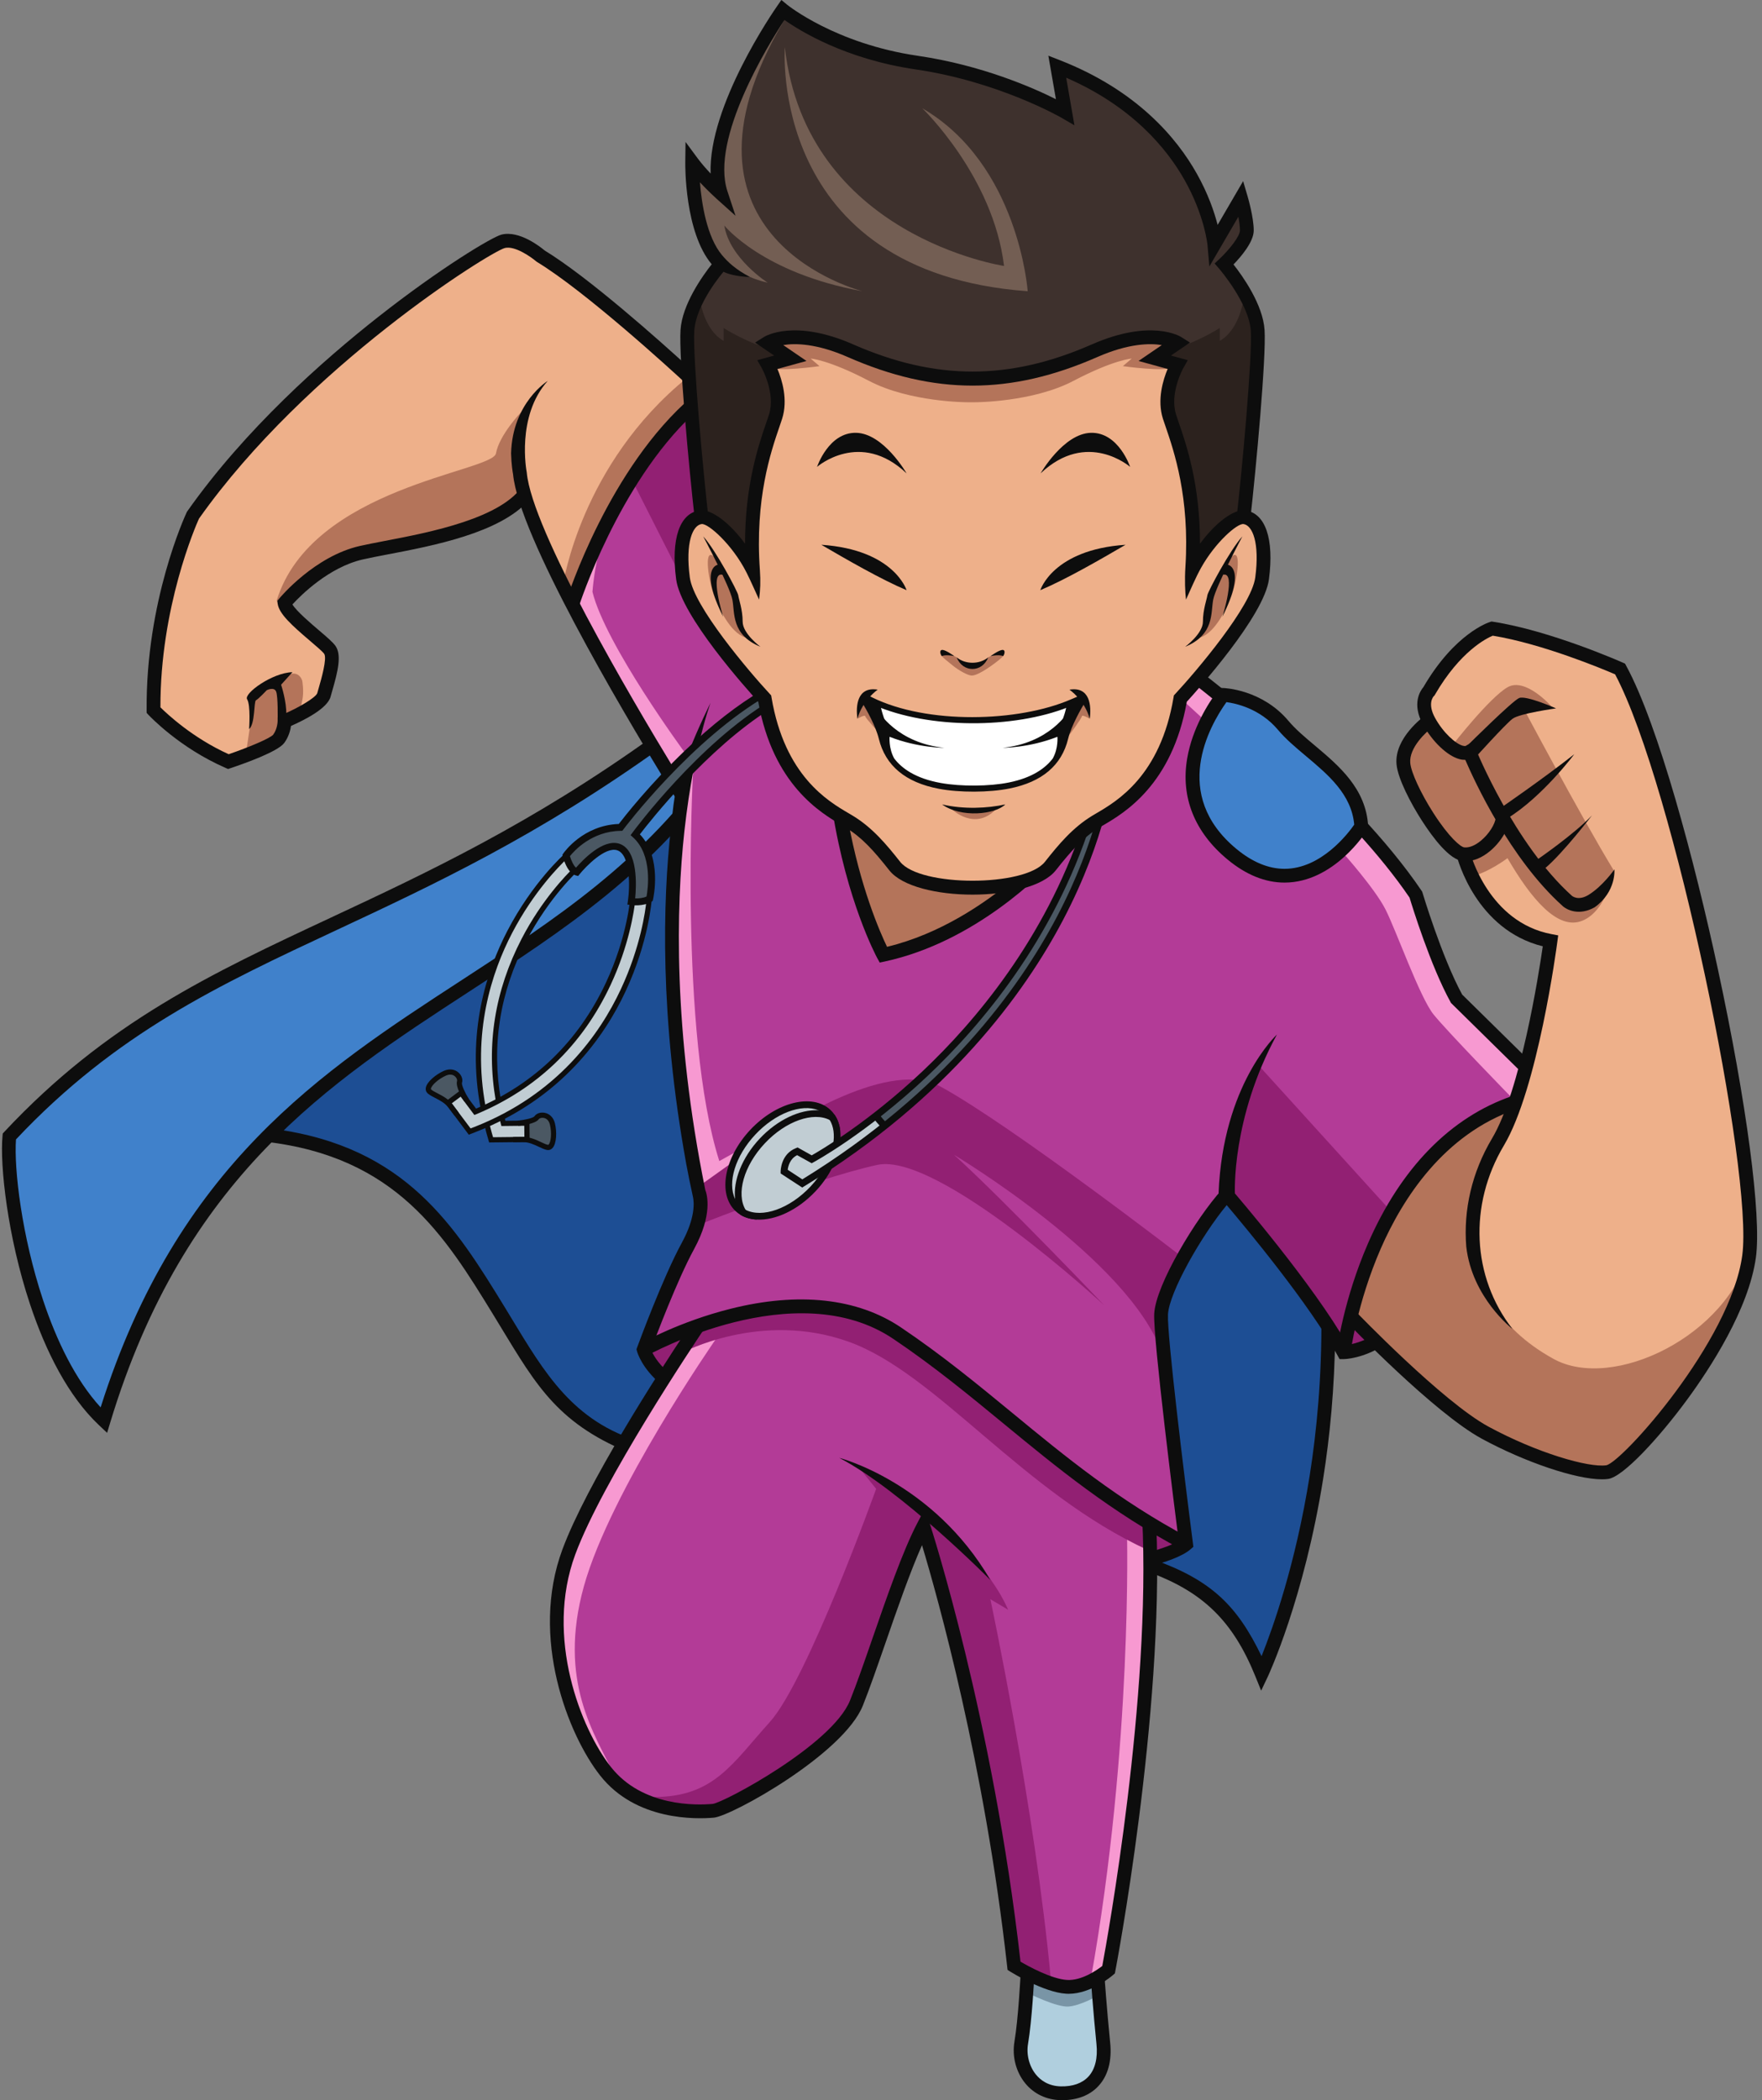 <?xml version="1.0" encoding="UTF-8"?><svg xmlns="http://www.w3.org/2000/svg" xmlns:xlink="http://www.w3.org/1999/xlink" height="262.1" preserveAspectRatio="xMidYMid meet" version="1.0" viewBox="18.5 19.0 220.0 262.1" width="220.0" zoomAndPan="magnify"><rect x="18.5" y="19.0" width="220.0" height="262.1" fill="#808080" stroke="none"/><g fill-rule="evenodd"><g><path d="M 59.848 134.516 C 45.066 141.422 31.758 147.203 19.766 160.668 C 19.508 164.32 20.578 174.254 23.25 182.281 C 24.934 187.344 28.125 192.797 31.273 196.227 C 40.855 166.008 58.039 154.051 75.609 142.621 C 80.199 139.637 98.211 127.262 103.266 120.859 C 103.688 119.43 104.215 117.008 103.797 116.801 C 101.754 115.785 100.328 113.125 99.926 112.457 C 85.184 122.855 71.406 129.117 59.848 134.516" fill="#4081cb"/></g><g><path d="M 164.629 192.086 C 164.148 187.648 163.82 184.082 163.871 183.012 C 163.941 181.629 164.914 179.262 166.262 176.754 C 167.727 174.027 169.645 171.105 171.309 169.098 L 171.66 168.672 L 172.02 169.094 C 173.23 170.52 175.965 173.793 178.805 177.5 C 180.57 179.805 182.375 182.277 183.879 184.566 L 183.949 184.684 L 183.949 184.824 C 183.938 188.105 183.797 191.199 183.566 194.082 C 183.301 197.387 182.922 200.441 182.484 203.199 C 181.773 207.688 180.883 211.668 179.98 215.047 C 178.637 220.09 177.266 223.805 176.441 225.852 L 176.051 226.82 L 175.598 225.879 C 174.195 222.977 172.758 220.734 170.875 218.918 C 168.992 217.105 166.652 215.695 163.438 214.449 L 162.215 213.977 L 163.465 213.578 C 164.18 213.352 164.93 213.078 165.582 212.77 C 166.094 212.523 166.539 212.262 166.852 211.984 L 167.012 211.844 L 166.984 211.633 C 166.316 206.457 165.312 198.359 164.629 192.086 Z M 71.008 168.715 C 65.699 163.676 60.07 161.523 52.934 160.375 C 60.398 153.195 68.215 147.961 76.84 142.352 C 77.816 141.617 93.242 131.488 101.816 123.074 L 102.746 122.094 L 102.609 123.438 C 102.059 128.895 101.742 136.141 102.281 144.926 C 102.664 151.16 103.48 158.164 104.949 165.84 C 105.281 167.578 105.777 169.066 105.387 170.859 C 105.188 171.777 104.789 172.918 104.051 174.273 C 101.879 178.258 100.027 183.109 98.453 187.398 C 98.824 188.801 99.879 190.02 100.891 191.016 C 100.121 192.23 99.355 193.449 98.605 194.676 C 97.879 195.855 97.148 197.062 96.438 198.266 L 96.23 198.617 L 95.859 198.457 C 89.137 195.586 85.828 190.121 82.195 184.129 C 78.918 178.746 75.609 173.074 71.008 168.715" fill="#1d4e94"/></g><g><path d="M 183.484 183.113 C 183.559 190.805 182.902 197.59 182.027 203.133 C 180.27 214.238 177.383 222.277 176.016 225.68 C 173 219.441 169.816 216.203 162.465 213.598 C 162.449 214.172 162.391 214.742 162.305 215.312 C 168.645 217.723 172.41 221.219 175.23 228.164 L 175.965 229.98 L 176.805 228.211 C 176.852 228.113 181.32 218.57 183.719 203.465 C 184.523 198.391 185.145 192.289 185.207 185.414 C 184.602 184.754 184.078 183.855 183.484 183.113" fill="#0d0d0d"/></g><g><path d="M 52.695 159.887 C 69.219 162.078 75.363 172.094 81.559 182.191 C 85.766 189.051 89.105 195.477 96.988 198.41 L 96.078 199.855 C 87.406 196.02 84.934 190.965 80.098 183.082 C 74.02 173.172 67.992 163.348 51.59 161.473 C 52.148 161.102 52.543 160.531 52.695 159.887" fill="#0d0d0d"/></g><g><path d="M 101.105 112.234 C 85.734 123.285 72.52 129.457 60.578 135.039 C 45.793 141.945 32.973 147.934 20.496 161.188 C 20.234 164.84 21.203 173.211 23.875 181.238 C 25.559 186.301 27.918 191.199 31.066 194.629 C 40.648 164.41 58.594 152.73 76.164 141.301 C 87.707 133.793 99.086 126.391 107.695 113.859 L 109.102 114.82 C 100.293 127.645 88.777 135.137 77.094 142.734 C 59.52 154.168 41.562 165.852 32.273 196.488 L 31.875 197.809 L 30.871 196.863 C 27 193.219 24.188 187.586 22.254 181.773 C 19.434 173.305 18.469 164.383 18.816 160.742 L 18.844 160.453 L 19.043 160.238 C 31.816 146.59 44.832 140.508 59.852 133.492 C 71.727 127.945 84.863 121.805 100.105 110.848 L 101.105 112.234" fill="#0d0d0d"/></g><g><path d="M 104.797 69.828 C 104.797 69.828 92.805 81.824 89.934 93.996 L 103.586 118.156 C 103.586 118.156 101.055 136.352 103.16 152.457 L 104.531 161.57 L 106.168 169.055 C 106.168 169.055 106.332 172.008 105.348 173.152 C 104.363 174.301 99.488 184.461 99.059 187.754 L 101.418 191.125 C 101.418 191.125 91.492 206.348 88.867 215.82 C 86.246 225.293 90.602 238.82 97.523 242.918 C 104.445 247.02 107.973 245.215 110.512 243.578 C 113.055 241.938 122.719 238.141 124.852 232.539 C 126.992 226.934 132.156 211.355 133.633 209.473 C 133.633 209.473 137.641 221.441 140.637 236.855 C 143.633 252.266 145.07 264.562 145.07 264.562 C 145.07 264.562 149.617 266.941 151.586 266.859 C 153.555 266.777 156.852 265.875 157.172 264.645 C 157.488 263.418 162.402 227.016 162.199 213.816 C 162.199 213.816 166.508 212.098 166.59 211.355 C 166.672 210.621 163.555 189.039 163.395 185.852 C 163.227 182.66 163.551 181.516 164.332 179.527 C 165.113 177.543 169.789 170.156 170.062 169.848 C 170.336 169.539 171.836 168.348 171.836 168.348 L 186.145 187.73 C 186.145 187.73 189.289 187.5 190.32 186.312 L 187.414 183.566 C 187.414 183.566 187.746 174.91 194.035 167.195 C 200.32 159.484 206.98 157.086 206.98 157.086 C 206.98 157.086 208.895 153.887 208.973 152.738 C 209.059 151.59 200.391 143.395 200.391 143.395 L 195.121 129.746 L 188.047 122.406 L 168.328 103.621 L 104.797 69.828" fill="#b33b97"/></g><g><path d="M 171.527 105.723 C 171.527 105.723 175.488 105.742 177.934 108.754 C 180.383 111.77 183.641 114.293 185.793 115.949 C 187.945 117.605 188.797 121.801 188.215 122.656 C 187.637 123.512 183.793 127.508 180.508 128.246 C 177.219 128.988 170.887 126.246 167.594 118.73 C 167.594 118.73 166.734 110.312 171.527 105.723" fill="#4081cb"/></g><g><path d="M 207.527 156.438 C 207.527 156.438 196.883 159.656 191.488 171.816 L 187.066 183.352 L 201.844 196.805 C 201.844 196.805 216.695 204.406 220.289 202.215 C 223.879 200.027 235.535 185.121 237.012 175.285 C 237.012 175.285 234.676 135.562 220.902 102.484 C 220.902 102.484 206.133 97.5 204.547 97.441 C 202.965 97.383 196.84 103.973 196.637 105.258 C 196.434 106.543 195.922 107.602 196.426 108.301 C 196.926 109 197.297 109.523 197.297 109.523 C 197.297 109.523 194.66 110.98 193.848 113.121 C 193.035 115.262 196.555 120.684 197.414 122.035 C 198.277 123.391 199.555 125.184 200.391 125.395 C 201.227 125.602 201.227 125.602 201.227 125.602 C 201.227 125.602 202.996 132.121 206.723 134.086 C 210.449 136.055 212.039 137.125 212.039 137.125 L 207.527 156.438" fill="#eeb08a"/></g><g><path d="M 89.934 93.996 C 89.934 93.996 94.566 82.34 98.789 76.293 C 103.012 70.246 104.797 69.828 104.797 69.828 L 104.797 66.082 L 87.66 52.246 C 87.66 52.246 82.004 47.574 79.234 49.973 C 76.469 52.371 66.199 58.336 54.332 69.523 C 42.465 80.715 42.465 83.484 42.465 83.484 C 42.465 83.484 37.301 96.852 37.609 107.262 C 37.609 107.262 44.898 113.777 46.707 114.105 C 48.523 114.434 51.012 112.691 51.629 112.32 C 52.242 111.953 53.289 112.508 53.598 111.215 C 53.906 109.926 53.41 109.309 54.086 109 C 54.766 108.691 59.07 106.848 59.254 105.621 C 59.438 104.391 60.297 100.148 59.621 99.656 C 58.945 99.164 53.719 96.027 54.395 93.996 C 55.07 91.969 59.004 88.895 64.355 87.973 C 69.707 87.051 77.637 85.613 79.48 84.27 C 81.328 82.93 84.031 80.777 84.031 80.777 C 84.031 80.777 87.66 90.125 89.934 93.996" fill="#eeb08a"/></g><g><path d="M 145.027 129.656 C 145.027 129.656 135.418 136.754 129.234 138.062 C 129.234 138.062 124.074 130.332 123.77 120.754 C 123.77 120.754 127.832 124.289 129.504 126.461 C 131.172 128.637 137.215 130.906 145.027 129.656" fill="#b4745a"/></g><g><path d="M 147.117 265.324 C 147.117 265.324 149.426 267.176 151.586 266.859 C 153.746 266.543 155.195 266.109 155.195 266.109 L 155.664 268.992 C 155.664 268.992 158.137 278.277 153.758 279.566 C 149.383 280.859 145.949 279.32 146.012 273.973 C 146.074 268.621 147.117 265.324 147.117 265.324" fill="#b0cfde"/></g><g><path d="M 147.035 267.812 C 147.035 267.812 150.398 269.484 151.875 269.402 C 153.348 269.32 155.516 268.082 155.516 268.082 L 155.516 266.164 C 155.516 266.164 153.348 267.352 152.406 267.27 C 151.465 267.188 147.035 265.609 147.035 265.609 L 147.035 267.812" fill="#7995a6"/></g><g><path d="M 89.168 125.602 C 89.168 125.602 89.504 127.168 89.781 127.309 C 90.059 127.449 90.691 127.949 90.691 127.949 C 90.691 127.949 93.008 124.926 94.793 124.68 C 96.574 124.434 97.008 125.727 97.191 126.832 C 97.375 127.941 97.438 131.258 97.438 131.258 L 97.438 131.504 C 97.438 131.504 99.742 131.477 99.711 130.859 C 99.68 130.246 100.32 127.43 99.434 125.602 C 98.551 123.777 97.969 123.082 97.969 123.082 C 97.969 123.082 102.785 117.086 105.336 114.473 C 107.891 111.859 112.469 108.418 112.562 108.355 C 112.656 108.293 114.008 107.262 114.008 107.262 L 113.863 105.875 C 113.863 105.875 113.395 105.605 113.301 105.723 C 113.207 105.836 106.09 111.266 103.16 114.145 C 100.234 117.023 96.023 122.16 96.023 122.16 C 96.023 122.16 92.793 121.605 89.168 125.602" fill="#4b5863"/></g><g><path d="M 84.422 161.129 L 84.32 159.074 C 84.32 159.074 84.934 158.949 85.035 158.867 C 85.141 158.785 85.488 158.496 85.488 158.496 C 85.488 158.496 85.816 158.176 85.879 158.215 C 85.938 158.254 87.105 157.926 87.414 159.277 C 87.719 160.633 87.578 162.309 86.953 162.289 C 86.328 162.27 84.422 161.129 84.422 161.129" fill="#4b5863"/></g><g><path d="M 74.336 156.469 L 76.059 155.445 L 75.855 153.531 C 75.855 153.531 75.156 152.309 74.094 152.82 C 73.027 153.332 71.754 154.586 71.961 154.953 C 72.164 155.32 74.336 156.469 74.336 156.469" fill="#4b5863"/></g><g><path d="M 127.75 158.16 L 128.824 159.605 C 128.824 159.605 135.59 154.441 139.957 149.215 C 144.32 143.988 148.719 137.625 150.809 133.75 C 152.898 129.875 154.59 125.203 154.59 125.203 L 155.297 122.035 C 155.297 122.035 155.145 122.004 154.957 122.035 C 154.773 122.066 153.73 123.359 153.664 123.414 C 153.602 123.473 150.477 131.844 148.535 134.703 C 146.594 137.562 142.414 144.051 137.773 149.273 C 137.773 149.273 131.008 155.945 127.75 158.16" fill="#4b5863"/></g><g><path d="M 127.918 158.387 L 128.914 159.605 C 128.914 159.605 124.492 162.883 123.016 163.91 C 121.539 164.934 121.539 165.098 121.539 165.098 C 121.539 165.098 119.98 168.582 116.949 169.871 C 113.914 171.164 109.918 171.797 109.387 167.195 C 108.852 162.598 114.469 158.785 115.184 158.254 C 115.902 157.719 119.184 155.711 121.23 157.391 C 123.281 159.074 122.934 161.512 122.934 161.512 L 127.918 158.387" fill="#c1cdd3"/></g><g><path d="M 97.527 131.504 L 99.414 131.34 C 99.414 131.34 99.137 132.949 98.93 134.223 C 98.727 135.492 97.477 140.176 96.699 141.805 C 95.918 143.434 93.48 147.645 92.52 148.879 C 91.555 150.105 89.945 152.34 88.715 153.262 C 87.484 154.184 84.555 156.621 83.191 157.41 C 81.828 158.199 81.133 158.445 81.133 158.445 L 81.266 159.164 L 84.195 159.164 L 84.309 161.297 L 79.75 161.234 L 79.184 159.492 L 77.207 160.148 L 74.438 156.406 L 76.203 155.293 L 77.957 157.699 L 78.887 157.301 C 78.887 157.301 77.945 152.668 78.16 150.422 C 78.375 148.18 78.918 144.48 79.309 142.48 C 79.695 140.48 81.727 136.383 82.168 135.195 C 82.609 134.008 84.91 130.84 85.488 129.906 C 86.062 128.977 88.316 126.781 88.328 126.742 C 88.336 126.699 88.949 125.898 88.949 125.898 L 89.215 126.125 L 89.699 126.73 C 89.699 126.73 90.098 127.254 90.141 127.355 C 90.18 127.457 89.168 128.492 89.168 128.492 C 89.168 128.492 86.754 131.711 85.488 133.523 C 84.215 135.34 82.75 138.75 81.984 140.719 C 81.215 142.688 80.375 147.094 80.188 148.578 C 80.004 150.062 80.293 152.688 80.352 153.527 C 80.414 154.367 80.742 156.094 80.742 156.094 L 80.938 156.363 C 80.938 156.363 84.902 153.66 87.578 151.355 C 90.254 149.051 90.949 147.449 91.996 145.965 C 93.039 144.48 95.336 139.988 95.828 138.41 C 96.32 136.836 97.527 131.504 97.527 131.504" fill="#c1cdd3"/></g><g><path d="M 175.77 152.086 L 192.023 169.988 C 192.023 169.988 188.082 179.484 187.625 181.895 C 187.168 184.305 187.496 184.465 187.496 184.465 L 190.707 186.664 L 186.809 187.852 L 171.59 167.988 C 171.59 167.988 172.164 156.348 175.77 152.086" fill="#922073"/></g><g><path d="M 97.477 79.035 L 105.391 94.652 C 105.391 94.652 102.602 87.129 104.547 84.27 L 105.73 82.676 L 106.184 81.719 L 104.797 70.43 C 104.797 70.43 98.707 74.035 97.477 79.035" fill="#922073"/></g><g><path d="M 126.133 202.613 L 127.895 204.797 C 127.895 204.797 119.285 228.738 114.613 233.902 C 109.938 239.066 107.645 243.25 100.184 243.25 C 100.184 243.25 103.461 246.395 108.926 244.492 C 114.395 242.594 123.688 236.32 125.074 232.223 C 126.465 228.121 134.398 208.551 134.398 208.551 C 134.398 208.551 130.191 204.523 126.133 202.613" fill="#922073"/></g><g><path d="M 136.172 209.473 C 136.172 209.473 142.074 214.555 144.371 219.883 L 142.156 218.57 C 142.156 218.57 147.734 244.723 149.699 265.957 L 145.07 264.238 C 145.07 264.238 141.359 237.008 138.539 227.16 C 135.715 217.312 134.059 208.234 134.059 208.234 L 136.172 209.473" fill="#922073"/></g><g><path d="M 204.793 162.984 C 202.961 166.309 198.027 180.605 212.465 188.578 C 219.883 192.676 234.355 185.664 236.996 175.023 C 236.996 175.023 233.734 193.211 219.387 202.613 C 219.387 202.613 211.105 202.75 202.336 196.355 C 193.562 189.961 187.445 182.98 187.445 182.98 C 187.445 182.98 188.465 175.512 193.145 168.348 C 197.824 161.184 207.527 156.438 207.527 156.438 L 204.793 162.984" fill="#b4745a"/></g><g><path d="M 208.398 106.789 C 208.398 106.789 215.859 120.848 219.961 127.57 C 219.961 127.57 219.223 132.57 216.105 133.883 C 212.992 135.195 209.637 131.098 206.723 126.094 C 206.723 126.094 204.27 127.926 202.234 128.363 L 201.227 125.602 C 201.227 125.602 204.137 124.914 204.547 124.027 C 204.547 124.027 199.219 115.148 198.316 111.523 L 199.914 111.91 C 199.914 111.91 204.473 106.066 206.723 104.766 C 208.973 103.469 212.211 107.156 212.211 107.156 C 212.211 107.156 208.895 106.258 208.398 106.789" fill="#b4745a"/></g><g><path d="M 197 109.109 C 197 109.109 195.145 110.586 194.453 112.016 C 193.762 113.449 193.688 114.703 194.129 115.82 C 194.566 116.938 197.891 123.043 198.82 124.027 C 199.746 125.016 200.488 125.184 200.859 125.395 C 201.227 125.602 201.418 126.066 202.289 125.301 C 203.152 124.535 203.734 124.32 204.348 123.691 C 204.961 123.062 205.039 123.145 205.203 122.57 C 205.367 121.996 205.531 121.668 205.367 120.93 C 205.203 120.191 204.875 119.73 204.547 118.73 C 204.219 117.73 202.988 115.602 202.824 115.027 C 202.66 114.453 201.898 113.121 201.898 113.121 L 197 109.109" fill="#b4745a"/></g><g><path d="M 109.559 167.027 C 109.492 166.039 109.453 164.812 109.926 163.891 C 107.371 165.723 105.73 167.062 105.73 167.062 L 105.816 171.816 C 105.816 171.816 107.895 170.988 110.895 169.867 C 110.105 169.172 109.629 168.129 109.559 167.027" fill="#922073"/></g><g><path d="M 166.562 176.215 C 166.562 176.215 144.859 159.461 135.906 154.582 C 135.672 154.453 135.426 154.344 135.176 154.242 C 135.141 154.289 135.094 154.332 135.027 154.363 C 134.738 154.5 134.461 154.668 134.188 154.855 C 133.469 155.961 132.305 156.77 131.297 157.598 C 130.121 158.566 128.934 159.516 127.688 160.391 C 125.621 161.848 123.547 163.309 121.457 164.734 C 121.43 165.27 121.211 165.84 120.902 166.363 C 123.508 165.531 126.023 164.805 128.047 164.367 C 135.68 162.742 156.371 181.895 156.371 181.895 C 156.371 181.895 143.984 168.891 137.617 163.109 C 137.617 163.109 159.512 176.195 163.582 187.852 C 163.582 187.852 163.227 181.676 164.578 179.527 C 165.934 177.375 166.562 176.215 166.562 176.215" fill="#922073"/></g><g><path d="M 120.461 157.352 C 121.184 157.406 121.844 157.766 122.344 158.395 C 123.172 159.426 122.926 160.672 122.812 161.887 C 124.523 160.895 126.062 159.645 127.688 158.508 C 128.977 157.605 130.129 156.613 131.297 155.562 C 131.945 154.98 132.594 154.301 133.324 153.789 C 129.672 153.344 124.957 155.035 120.461 157.352" fill="#922073"/></g><g><path d="M 88.816 91.895 C 88.816 91.895 91.039 76.906 104.262 66.164 L 104.797 69.828 C 104.797 69.828 95.277 82.082 93.863 85.102 C 92.453 88.125 90.199 94.465 90.199 94.465 L 88.816 91.895" fill="#b4745a"/></g><g><path d="M 83.57 70.43 C 83.57 70.43 80.836 73.277 80.426 75.582 C 80.016 77.887 57.387 79.773 53.043 93.957 L 54.34 94.465 C 54.34 94.465 53.863 92.727 57.633 90.926 C 61.406 89.121 62.711 88.469 70.676 86.816 C 78.645 85.16 82.785 83 83.57 81.141 C 84.359 79.281 81.309 77.152 83.57 70.43" fill="#b4745a"/></g><g><path d="M 49.312 112.293 C 49.312 112.293 50.094 107.484 50.094 106.172 C 50.094 104.859 54.027 103.141 55.012 103.059 C 55.992 102.977 56.238 103.961 56.238 103.961 C 56.238 103.961 56.484 105.316 56.238 106.402 C 55.992 107.484 56.098 108.059 55.789 108.211 C 55.484 108.359 54.438 108.551 54.438 108.551 C 54.438 108.551 54.16 108.984 53.945 109.207 C 53.73 109.426 53.699 110.531 53.699 110.531 C 53.699 110.531 53.125 111 53.043 111.211 C 52.961 111.418 49.043 114.043 49.312 112.293" fill="#b4745a"/></g><g><path d="M 105.035 115.332 C 105.035 115.332 103.242 147.992 108.312 163.891 L 110.777 162.52 L 109.504 164.367 L 105.73 167.062 C 105.73 167.062 103.934 153.805 102.633 142.574 C 101.332 131.34 103.004 119.406 105.035 115.332" fill="#f799d1"/></g><g><path d="M 103.988 112.891 C 103.988 112.891 94.105 99.473 92.473 92.859 C 92.473 92.859 92.723 89.367 93.543 87.234 C 94.363 85.102 91.816 89.527 91.574 90.105 C 91.328 90.68 89.539 94.465 89.539 94.465 L 101.586 115.332 L 103.988 112.891" fill="#f799d1"/></g><g><path d="M 186.145 125.395 C 186.145 125.395 190.156 129.867 191.488 132.488 C 192.824 135.113 195.773 143.477 197.496 145.605 C 199.219 147.738 207.055 155.777 207.055 155.777 L 208.977 152.492 L 200.391 143.977 C 200.391 143.977 196.402 132.934 195.363 130.379 C 194.32 127.82 188.215 122.656 188.215 122.656 L 186.145 125.395" fill="#f799d1"/></g><g><path d="M 165.945 106.172 L 169.148 109.109 L 170.156 105.723 L 167.535 103.961 L 165.945 106.172" fill="#f799d1"/></g><g><path d="M 107.812 186.207 C 107.812 186.207 94.734 205.016 91.41 216.934 C 88.086 228.852 92.805 235.461 95.18 240.461 C 95.18 240.461 88.133 231.523 87.887 224.395 C 87.637 217.262 88.379 215.949 89.934 211.684 C 91.492 207.422 102.406 189.059 102.406 189.059 L 104.691 186.207 C 104.691 186.207 108.473 183.602 107.812 186.207" fill="#f799d1"/></g><g><path d="M 159.211 210.047 C 159.211 210.047 159.945 236.73 154.699 265.957 C 154.699 265.957 157.207 264.562 157.387 263.324 C 157.566 262.086 163.262 218.941 162.199 210.703 L 159.66 210.047 L 159.211 210.047" fill="#f799d1"/></g><g><path d="M 101.746 190.598 L 103.586 187.852 C 103.586 187.852 113.465 182.5 124.449 186.434 C 135.438 190.371 146.176 205.254 161.836 212.445 L 162.199 213.816 L 166.426 211.852 C 166.426 211.852 153.965 204.469 144.371 196.434 C 134.781 188.402 128.469 179.301 111.906 182.582 L 104.773 184.84 L 99.414 187.254 C 99.414 187.254 98.965 189.273 101.746 190.598" fill="#922073"/></g><g><path d="M 155.398 121.219 C 154.539 124.254 153.035 128.527 150.438 133.457 C 145.734 142.379 136.41 155.285 118.676 166.176 L 116.852 164.98 C 116.902 164.547 117.125 163.602 118.031 163.156 L 119.844 164.164 L 120.051 164.055 C 120.117 164.02 126.699 160.457 134.266 153.32 C 141.055 146.922 150.016 136.285 154.742 121.602 C 154.379 121.805 154.012 121.996 153.641 122.176 C 148.906 136.242 140.27 146.469 133.695 152.676 C 126.949 159.035 121.008 162.523 119.848 163.18 L 118.09 162.195 L 117.902 162.27 C 115.988 163.004 115.969 165.113 115.969 165.203 L 115.969 165.438 L 118.66 167.195 L 118.891 167.055 C 136.969 156.02 146.449 142.891 151.223 133.82 C 153.98 128.578 155.527 124.051 156.371 120.945 C 156.285 120.887 156.211 120.816 156.129 120.754 C 155.887 120.91 155.645 121.066 155.398 121.219" fill="#0d0d0d"/></g><g><path d="M 122.656 164.086 C 122.605 164.125 122.559 164.164 122.52 164.207 C 122.48 164.242 122.453 164.266 122.441 164.273 C 122.238 164.684 121.816 164.797 121.449 164.707 C 120.992 165.512 120.41 166.312 119.711 167.059 C 117.078 169.863 113.648 171.035 111.59 169.973 C 111.352 169.848 111.129 169.691 110.926 169.504 C 110.656 169.246 110.441 168.949 110.281 168.613 C 109.309 166.598 110.285 163.273 112.812 160.582 C 115.336 157.895 118.594 156.703 120.672 157.551 C 121.012 157.688 121.324 157.887 121.594 158.137 C 121.797 158.324 121.965 158.539 122.105 158.773 C 122.59 159.582 122.719 160.645 122.523 161.805 C 122.57 161.766 122.617 161.727 122.668 161.688 C 122.914 161.504 123.176 161.461 123.41 161.512 C 123.461 161.035 123.465 160.566 123.414 160.129 C 123.332 159.379 123.102 158.695 122.711 158.125 C 122.562 157.902 122.387 157.695 122.188 157.508 C 119.938 155.395 115.449 156.512 112.18 159.992 C 108.914 163.473 108.086 168.02 110.336 170.133 C 110.535 170.32 110.75 170.48 110.984 170.621 C 111.582 170.973 112.277 171.16 113.031 171.195 C 115.301 171.305 118.105 170.027 120.34 167.648 C 121.398 166.523 122.199 165.281 122.723 164.047 C 122.699 164.059 122.68 164.074 122.656 164.086" fill="#0d0d0d"/></g><g><path d="M 112.102 170.609 C 111.902 170.418 111.73 170.207 111.59 169.973 C 110.402 167.988 111.355 164.488 113.988 161.684 C 116.617 158.883 120.051 157.711 122.105 158.773 C 122.348 158.898 122.57 159.055 122.77 159.242 C 123.039 159.496 123.254 159.793 123.414 160.129 C 123.332 159.379 123.102 158.695 122.711 158.125 C 122.117 157.777 121.426 157.586 120.672 157.551 C 118.398 157.438 115.59 158.715 113.355 161.094 C 111.121 163.477 110.027 166.355 110.281 168.613 C 110.363 169.363 110.594 170.051 110.984 170.621 C 111.582 170.973 112.277 171.16 113.031 171.195 C 112.688 171.059 112.371 170.859 112.102 170.609" fill="#0d0d0d"/></g><g><path d="M 128.746 159.848 C 128.289 159.527 127.598 158.598 127.52 158.496 L 128.219 157.984 C 128.473 158.336 128.98 158.957 129.234 159.133 L 128.746 159.848" fill="#0d0d0d"/></g><g><path d="M 114.613 107.512 C 114.613 107.363 114.613 107.211 114.621 107.059 C 114.629 106.883 114.652 106.672 114.652 106.457 C 105.754 111.812 97.879 122.348 97.469 122.906 L 97.234 123.223 L 97.527 123.484 C 100.008 125.707 99.395 129.945 99.227 130.875 C 98.801 131.082 98.223 131.125 97.805 131.113 C 97.953 129.633 98.215 125.039 95.809 124.285 C 93.785 123.645 91.23 126.348 90.418 127.285 C 90.105 127.008 89.816 126.359 89.66 125.84 C 90.176 125.195 92.371 122.734 95.984 122.684 L 96.199 122.68 L 96.328 122.512 C 96.434 122.367 104.875 111.184 114.441 105.711 C 114.246 105.488 113.891 105.324 113.605 105.18 C 110.605 106.945 107.434 109.41 104.113 112.578 C 99.676 116.812 96.434 120.949 95.762 121.824 C 91.301 121.988 88.934 125.359 88.832 125.504 L 88.723 125.664 L 88.77 125.852 C 88.836 126.121 89.137 127.227 89.762 127.852 C 89.949 128.039 90.168 128.184 90.414 128.25 L 90.684 128.32 L 90.859 128.102 C 91.664 127.113 94.066 124.641 95.551 125.105 C 97.207 125.629 97.172 129.605 96.898 131.449 L 96.832 131.883 L 97.262 131.941 C 97.328 131.949 98.859 132.156 99.848 131.516 L 99.996 131.422 L 100.035 131.246 C 100.086 131.031 101.191 126.008 98.391 123.121 C 99.738 121.367 106.805 112.43 114.613 107.512" fill="#0d0d0d"/></g><g><path d="M 96.613 142.699 C 99.492 136.527 99.867 131.371 99.887 131.152 L 99.906 130.828 L 99.516 130.805 C 99.402 130.98 99.285 131.18 99.129 131.312 C 99.086 131.348 99.043 131.383 99 131.418 L 99.211 131.43 C 99.086 132.656 98.484 137.156 96.027 142.426 C 93.418 148.031 88.125 155.562 77.746 159.629 L 77.254 159.816 L 74.906 156.688 L 76.016 155.855 L 77.727 158.141 L 77.965 158.047 C 85.559 154.879 91.207 149.449 94.738 141.91 C 97.047 136.98 97.676 132.641 97.816 131.383 C 97.805 131.371 97.789 131.359 97.77 131.344 C 97.598 131.211 97.512 130.934 97.512 130.723 C 97.512 130.703 97.516 130.688 97.516 130.664 L 97.23 130.648 L 97.207 130.969 C 97.203 131.016 96.828 135.93 94.152 141.637 C 90.723 148.949 85.273 154.234 77.941 157.348 L 76.148 154.949 L 74 156.559 L 77.031 160.602 L 77.98 160.23 C 88.559 156.09 93.953 148.41 96.613 142.699" fill="#0d0d0d"/></g><g><path d="M 71.867 155.41 C 71.691 155.242 71.621 155.008 71.664 154.754 C 71.789 154 72.941 153.062 73.941 152.625 C 74.605 152.336 75.285 152.422 75.758 152.855 C 76.148 153.211 76.316 153.719 76.184 154.121 C 76.102 154.371 76.555 155.375 77.02 156.117 L 76.469 156.461 C 76.203 156.031 75.348 154.582 75.566 153.914 C 75.609 153.781 75.531 153.527 75.324 153.336 C 75.156 153.184 74.785 152.965 74.199 153.219 C 73.211 153.652 72.367 154.457 72.305 154.859 C 72.293 154.926 72.309 154.941 72.328 154.957 C 72.504 155.113 72.789 155.262 73.121 155.434 C 73.734 155.75 74.5 156.141 75.039 156.867 L 75.758 157.824 L 75.242 158.215 L 74.523 157.254 C 74.07 156.648 73.406 156.309 72.824 156.012 C 72.453 155.82 72.133 155.652 71.891 155.438 C 71.883 155.43 71.875 155.422 71.867 155.41" fill="#0d0d0d"/></g><g><path d="M 80.398 156.363 C 80.414 156.355 80.43 156.344 80.449 156.34 C 80.656 156.234 80.855 156.223 81.039 156.266 C 79.852 149.461 80.91 142.805 84.207 136.441 C 87.109 130.848 90.777 127.559 90.812 127.527 L 91.055 127.312 L 90.863 127.098 C 90.852 127.113 90.84 127.125 90.824 127.137 C 90.656 127.262 90.383 127.367 90.172 127.309 C 90.152 127.305 90.133 127.301 90.113 127.297 C 89.199 128.172 86.141 131.312 83.633 136.145 C 80.27 142.633 79.188 149.422 80.398 156.363" fill="#0d0d0d"/></g><g><path d="M 84.602 158.836 L 81.598 158.867 C 81.535 158.605 81.473 158.348 81.414 158.086 C 81.395 158.102 81.379 158.117 81.355 158.133 C 81.184 158.246 81.016 158.367 80.844 158.484 C 80.906 158.75 80.969 159.012 81.039 159.277 L 81.102 159.52 L 83.961 159.488 L 83.973 160.875 L 80.062 160.918 L 79.914 160.41 C 79.805 160.035 79.711 159.668 79.617 159.297 C 79.59 159.32 79.559 159.34 79.527 159.355 L 79.066 159.586 C 79.109 159.934 79.195 160.262 79.293 160.59 L 79.574 161.57 L 84.629 161.516 L 84.602 158.836" fill="#0d0d0d"/></g><g><path d="M 78.598 157.324 C 78.785 157.27 78.961 157.191 79.133 157.105 C 77.41 147.895 79.883 140.34 82.441 135.434 C 85.129 130.281 88.332 127.066 89.227 126.223 L 89.367 126.379 C 89.367 126.32 89.367 126.266 89.371 126.211 C 89.383 126.008 89.469 125.793 89.539 125.594 L 89.281 125.301 L 89.039 125.516 C 88.875 125.66 85.012 129.098 81.863 135.137 C 79.246 140.16 76.711 147.906 78.52 157.355 C 78.543 157.348 78.566 157.332 78.598 157.324" fill="#0d0d0d"/></g><g><path d="M 86.836 162.512 C 87.078 162.547 87.305 162.461 87.48 162.273 C 88.004 161.715 88.047 160.227 87.785 159.172 C 87.609 158.469 87.129 157.98 86.496 157.867 C 85.977 157.773 85.473 157.949 85.234 158.301 C 85.086 158.52 84.012 158.766 83.141 158.852 L 83.203 159.496 C 83.707 159.445 85.379 159.246 85.77 158.664 C 85.852 158.547 86.102 158.457 86.383 158.504 C 86.602 158.543 87 158.703 87.156 159.324 C 87.414 160.371 87.289 161.531 87.008 161.828 C 86.965 161.879 86.941 161.871 86.918 161.867 C 86.684 161.828 86.395 161.688 86.055 161.527 C 85.434 161.234 84.656 160.867 83.75 160.879 L 82.551 160.891 L 82.559 161.539 L 83.758 161.523 C 84.516 161.516 85.188 161.836 85.777 162.113 C 86.156 162.293 86.484 162.449 86.797 162.508 C 86.812 162.508 86.824 162.512 86.836 162.512" fill="#0d0d0d"/></g><g><path d="M 190.172 185.543 C 188.676 186.434 187.402 186.734 186.746 186.836 C 182.484 179.289 172.746 167.996 172.324 167.508 L 171.688 166.773 L 171.035 167.492 C 167.84 171.008 162.797 179.332 162.613 182.949 C 162.461 186.047 165.199 207.613 165.672 211.293 C 164.902 211.777 163.535 212.258 162.234 212.629 C 162.367 213.172 162.324 213.805 162.199 214.426 C 163.809 214 166.109 213.262 167.16 212.328 L 167.5 212.027 L 167.445 211.574 C 166.312 202.812 164.207 185.566 164.332 183.035 C 164.473 180.281 168.516 173.188 171.664 169.391 C 174.012 172.156 182.086 181.855 185.508 188.156 L 185.754 188.605 L 186.266 188.605 C 186.383 188.605 188.688 188.578 191.488 186.754 C 191.02 186.379 190.566 185.988 190.172 185.543" fill="#0d0d0d"/></g><g><path d="M 148.879 127.133 C 147.859 127.824 146.438 128.762 145.133 128.676 C 141.473 131.742 135.867 135.566 129.254 137.156 C 128.406 135.398 125.898 129.73 124.383 121.336 C 123.953 121.133 123.539 120.906 123.148 120.668 C 122.918 120.527 122.676 120.367 122.441 120.191 C 124.242 131.449 127.859 138.242 128.027 138.555 L 128.34 139.121 L 128.969 138.988 C 140.254 136.551 148.621 128.047 150.582 125.902 C 150.012 126.348 149.43 126.758 148.879 127.133" fill="#0d0d0d"/></g><g><path d="M 168.328 102.746 C 167.965 103.199 167.543 103.613 167.07 103.949 C 167.875 104.57 169.117 105.539 170.652 106.789 C 171.059 106.34 171.586 106.012 172.164 105.805 C 170.547 104.477 169.219 103.438 168.328 102.746" fill="#0d0d0d"/></g><g><path d="M 201.062 143.113 C 198.535 138.48 196.133 130.48 196.109 130.398 L 196.07 130.273 L 195.996 130.16 C 193.855 127 191.188 123.801 188.336 120.75 C 188.324 120.852 188.309 120.949 188.293 121.047 C 188.445 121.559 188.453 122.094 188.215 122.656 C 188.172 122.77 188.113 122.875 188.047 122.973 C 190.438 125.605 192.664 128.324 194.496 131.02 C 194.832 132.125 197.121 139.543 199.613 144.055 L 199.672 144.164 L 209.168 153.504 C 209.324 152.875 209.523 152.262 209.738 151.648 L 201.062 143.113" fill="#0d0d0d"/></g><g><path d="M 187.117 187.852 L 185.41 187.641 C 185.441 187.383 186.242 181.203 189.309 174.16 C 193.402 164.762 199.625 158.406 207.301 155.777 L 207.859 157.406 C 198.77 160.52 193.621 168.59 190.902 174.809 C 187.926 181.629 187.129 187.793 187.117 187.852" fill="#0d0d0d"/></g><g><path d="M 201.484 126.477 C 201.367 126.477 201.25 126.473 201.133 126.457 C 199.477 126.273 197.438 123.594 196.016 121.379 C 194.66 119.27 193.023 116.168 192.867 114.363 C 192.582 111.082 196.266 108.41 196.426 108.301 L 197.426 109.699 L 196.926 109 L 197.426 109.699 C 196.578 110.309 194.414 112.305 194.582 114.215 C 194.684 115.387 195.898 118.008 197.465 120.449 C 199.41 123.484 200.863 124.695 201.32 124.746 C 201.934 124.816 202.676 124.516 203.414 123.902 C 204.402 123.086 205.195 121.84 205.262 121 L 206.98 121.137 C 206.875 122.453 205.883 124.098 204.512 125.23 C 203.527 126.043 202.469 126.477 201.484 126.477" fill="#0d0d0d"/></g><g><path d="M 166.184 212.445 C 157.195 207.676 150.434 202.113 143.895 196.73 C 139.574 193.176 135.109 189.496 130.035 186.082 C 117.84 177.875 99.477 188.066 99.293 188.168 L 98.449 186.668 C 98.645 186.559 103.336 183.93 109.688 182.332 C 118.191 180.191 125.559 180.992 130.996 184.656 C 136.137 188.113 140.637 191.82 144.988 195.398 C 151.461 200.73 158.156 206.238 166.992 210.926 L 166.184 212.445" fill="#0d0d0d"/></g><g><path d="M 104.465 64.809 C 100.891 61.543 92.027 53.629 86.504 50.258 C 86 49.832 83.348 47.719 81.117 48.277 C 79.961 48.566 73.492 52.441 65.762 58.52 C 58.855 63.945 49.105 72.562 41.887 82.801 L 41.844 82.867 L 41.809 82.934 C 41.602 83.383 36.688 94.035 36.809 107.629 L 36.812 107.965 L 37.039 108.211 C 37.195 108.375 40.918 112.328 46.672 114.832 L 46.977 114.965 L 47.289 114.859 C 49.031 114.277 53.164 112.809 53.977 111.73 C 54.539 110.98 54.754 110.141 54.836 109.59 C 56.488 108.867 59.387 107.41 59.777 105.941 C 59.832 105.734 59.902 105.484 59.984 105.207 C 60.676 102.82 61.184 100.754 60.391 99.609 C 60.074 99.16 59.398 98.574 58.316 97.652 C 57.371 96.848 55.527 95.285 55.012 94.43 C 56.062 93.285 59.566 89.777 63.809 88.812 C 64.66 88.617 65.691 88.422 66.887 88.191 C 72.59 87.102 80.871 85.516 84.492 81.469 C 84.219 80.812 84.016 80.121 83.887 79.422 C 81.32 83.676 72.125 85.438 66.562 86.5 C 65.352 86.734 64.305 86.934 63.426 87.133 C 57.797 88.414 53.543 93.48 53.363 93.695 L 53.117 93.992 L 53.176 94.375 C 53.367 95.621 54.965 97.062 57.199 98.965 C 57.938 99.594 58.777 100.305 58.977 100.594 C 59.367 101.152 58.586 103.844 58.332 104.727 C 58.246 105.02 58.172 105.281 58.113 105.5 C 57.945 106.023 55.84 107.316 53.695 108.207 L 53.172 108.43 L 53.164 108.996 C 53.164 109.008 53.148 109.965 52.605 110.688 C 52.211 111.148 49.484 112.289 47.055 113.121 C 42.574 111.102 39.387 108.117 38.531 107.27 C 38.5 94.781 42.93 84.641 43.34 83.73 C 56.723 64.793 79.641 50.457 81.535 49.949 C 82.781 49.637 84.82 51.078 85.438 51.609 L 85.551 51.691 C 91.562 55.34 102.121 64.984 104.398 67.09 C 104.379 66.387 104.465 65.703 104.547 64.992 C 104.516 64.938 104.488 64.871 104.465 64.809" fill="#0d0d0d"/></g><g><path d="M 104.934 68.469 C 94.559 77.336 89.375 93.402 89.145 94.133 L 90.785 94.652 C 90.84 94.484 95.691 79.449 105.035 70.691 C 104.945 69.953 104.922 69.215 104.934 68.469" fill="#0d0d0d"/></g><g><path d="M 162.875 209.309 C 162.406 209.484 161.836 209.387 161.477 208.836 C 161.367 208.668 161.242 208.52 161.109 208.375 C 162.242 230.719 156.758 260.969 156.129 264.34 C 155.484 264.836 153.555 266.195 151.723 266.082 C 149.777 265.961 146.91 264.379 145.918 263.801 C 142.48 233.438 134.691 209.445 134.613 209.203 L 133.98 207.266 L 133.031 209.074 C 131.227 212.523 129.211 218.328 127.438 223.449 C 126.422 226.375 125.461 229.145 124.633 231.203 C 122.426 236.727 108.855 243.969 107.484 244.113 C 105.496 244.293 98.715 244.496 94.789 239.52 C 91.031 234.746 86.496 223.316 90.332 212.969 C 93.738 203.789 105.035 186.895 106.871 184.176 C 106.012 184.59 105.129 184.934 104.195 185.074 C 100.617 190.461 91.762 204.172 88.719 212.367 C 84.633 223.375 89.445 235.516 93.441 240.582 C 97.898 246.242 105.434 246.027 107.637 245.828 C 109.867 245.625 123.812 237.891 126.234 231.844 C 127.074 229.746 128.039 226.961 129.062 224.016 C 130.512 219.832 132.121 215.195 133.621 211.824 C 135.57 218.305 141.438 239.18 144.254 264.414 L 144.301 264.828 L 144.652 265.051 C 144.82 265.152 148.805 267.625 151.613 267.801 C 151.723 267.809 151.828 267.812 151.938 267.812 C 154.758 267.809 157.367 265.559 157.48 265.457 L 157.703 265.262 L 157.758 264.973 C 157.824 264.633 163.855 232.996 162.875 209.309" fill="#0d0d0d"/></g><g><path d="M 151.113 281.086 C 151.047 281.086 150.98 281.086 150.91 281.082 C 149.16 281.043 147.602 280.305 146.523 278.996 C 145.355 277.578 144.844 275.621 145.164 273.766 C 145.641 270.98 145.93 265.398 145.93 265.344 L 147.648 265.43 C 147.637 265.664 147.355 271.168 146.859 274.055 C 146.629 275.402 147.012 276.879 147.855 277.902 C 148.387 278.551 149.355 279.328 150.949 279.363 C 152.438 279.395 153.625 278.977 154.395 278.145 C 155.234 277.238 155.582 275.832 155.402 274.078 C 154.996 270.098 154.664 265.492 154.664 265.449 L 156.379 265.324 C 156.383 265.367 156.711 269.945 157.113 273.902 C 157.348 276.16 156.844 278.031 155.656 279.312 C 154.586 280.477 153.016 281.086 151.113 281.086" fill="#0d0d0d"/></g><g><path d="M 171.629 106.621 C 169.484 109.629 164.672 118.156 172.875 124.938 C 174.867 126.586 176.887 127.422 178.879 127.422 C 183.488 127.422 186.852 122.969 187.586 121.91 C 187.246 118.133 184.359 115.703 181.562 113.355 C 180.262 112.262 179.031 111.23 178.062 110.074 C 175.809 107.395 172.75 106.766 171.629 106.621 Z M 178.879 129.141 C 176.477 129.141 174.086 128.176 171.777 126.266 C 167.648 122.852 165.902 118.484 166.73 113.641 C 167.379 109.848 169.391 106.727 170.531 105.203 L 170.801 104.848 L 171.246 104.859 C 171.445 104.867 176.098 105.062 179.383 108.969 C 180.254 110.008 181.426 110.992 182.668 112.035 C 185.664 114.555 189.066 117.41 189.324 122.098 L 189.34 122.371 L 189.195 122.602 C 189.027 122.867 185.043 129.141 178.879 129.141" fill="#0d0d0d"/></g><g><path d="M 102.633 114.898 C 97.297 106.133 84.93 85.152 84.273 77.992 L 84.262 77.902 C 84.246 77.836 82.93 70.941 86.887 66.535 C 86.887 66.535 82.477 69.258 82.312 75.582 C 82.348 76.969 82.516 77.953 82.562 78.195 C 83.312 85.934 96.098 107.523 101.371 116.152 C 101.805 115.746 102.223 115.328 102.633 114.898" fill="#0d0d0d"/></g><g><path d="M 102.332 117.715 C 103.016 118.82 103.465 119.531 103.586 119.73 C 103.672 118.852 103.82 117.984 103.988 117.117 C 103.891 116.953 103.777 116.773 103.664 116.59 C 103.246 116.992 102.809 117.375 102.332 117.715" fill="#0d0d0d"/></g><g><path d="M 211.129 137.094 C 210.617 140.625 208.348 155.109 204.793 161.07 C 202.266 165.305 201.207 170.02 201.574 174.566 C 202.297 180.961 207.34 184.84 207.34 184.84 C 202.27 178.344 201.852 169.359 206.27 161.953 C 210.496 154.871 212.848 137.281 212.945 136.535 L 213.055 135.73 L 212.254 135.578 C 204.348 134.105 202.082 125.48 202.062 125.395 L 200.391 125.812 C 200.488 126.195 202.789 135.023 211.129 137.094" fill="#0d0d0d"/></g><g><path d="M 232.996 139.965 C 230.098 126.48 225.559 109.445 221.535 102.07 L 221.398 101.816 L 221.129 101.695 C 220.762 101.535 212.09 97.703 204.926 96.59 L 204.73 96.559 L 204.539 96.617 C 204.363 96.672 200.145 98.027 196.223 104.746 C 195.852 105.18 194.734 106.809 196.168 109.414 C 197.344 111.551 199.207 113.324 200.703 113.727 C 200.98 113.805 201.23 113.828 201.453 113.824 C 202.605 116.496 207.055 126.156 213.551 132.012 C 214.137 132.582 215.695 133.305 217.605 132.223 C 220.34 130.25 220.07 127.496 220.07 127.496 C 220.055 127.516 218.664 129.535 216.879 130.652 C 215.57 131.469 214.816 130.836 214.746 130.773 C 207.574 124.316 202.812 112.609 202.766 112.492 L 202.387 111.555 L 201.523 112.074 C 201.457 112.113 201.316 112.109 201.152 112.066 C 200.25 111.824 198.703 110.453 197.676 108.586 C 196.703 106.816 197.441 105.961 197.516 105.879 L 197.605 105.797 L 197.668 105.688 C 200.809 100.27 204.121 98.645 204.883 98.328 C 211.094 99.34 218.656 102.504 220.16 103.152 C 227.5 116.98 237.445 165.348 236.035 175.66 C 234.566 186.441 221.004 201.488 219.059 201.855 C 216.84 202.176 210.395 200.309 204.344 197.031 C 198.625 193.934 187.883 182.781 187.777 182.668 L 186.535 183.863 C 186.98 184.328 197.57 195.32 203.523 198.547 C 208.996 201.512 215.293 203.609 218.523 203.609 C 218.809 203.609 219.07 203.594 219.305 203.559 C 221.191 203.289 225.684 198.383 229.145 193.672 C 231.977 189.82 236.859 182.387 237.742 175.895 C 238.445 170.73 236.586 156.625 232.996 139.965" fill="#0d0d0d"/></g><g><path d="M 201.934 111.828 C 201.934 111.828 207.316 106.48 208.176 106.109 C 209.035 105.742 212.785 107.402 212.785 107.402 C 212.785 107.402 208.266 108.02 207.359 108.691 C 206.453 109.371 202.578 113.676 202.578 113.676 C 202.578 113.676 201.715 112.875 201.934 111.828" fill="#0d0d0d"/></g><g><path d="M 205.961 119.762 C 205.961 119.762 211.066 116.258 215.062 113.121 C 215.062 113.121 211.113 118.41 206.723 121.117 L 205.961 119.762" fill="#0d0d0d"/></g><g><path d="M 210.512 126.219 C 210.512 126.219 215.062 123.09 217.277 120.75 C 217.277 120.75 213.719 125.383 211.469 127.309 C 211.469 127.309 209.961 127.387 210.512 126.219" fill="#0d0d0d"/></g><g><path d="M 172.688 167.93 C 172.688 167.93 172.227 158.559 177.934 148.105 C 177.934 148.105 171.18 154.309 170.648 167.93 L 172.688 167.93" fill="#0d0d0d"/></g><g><path d="M 105.766 111.852 C 106.543 108.508 107.207 106.738 107.219 106.707 C 107.219 106.707 105.738 109.648 104.414 113.023 C 104.836 112.605 105.289 112.215 105.766 111.852" fill="#0d0d0d"/></g><g><path d="M 103.957 122.676 C 104.27 119.859 104.652 117.391 105.043 115.289 C 104.898 115.445 103.195 116.492 103.188 116.492 C 102.645 118.266 102.461 120.547 102.258 122.402 C 101.258 131.438 100.84 145.828 104.184 164.258 C 104.438 165.648 104.723 166.992 105.02 168.359 C 105.168 169.027 105.34 170.949 103.648 174.055 C 101.23 178.484 98.191 186.773 98.062 187.121 L 97.969 187.379 L 98.039 187.637 C 98.066 187.746 98.621 189.742 101.062 191.77 C 101.328 191.254 101.633 190.758 101.961 190.277 C 100.547 189.051 99.977 187.906 99.785 187.43 C 100.348 185.914 103.047 178.746 105.16 174.879 C 107.5 170.586 106.793 168.086 106.559 167.488 C 102.527 147.605 102.918 132.148 103.957 122.676" fill="#0d0d0d"/></g><g><path d="M 53.168 108.785 C 53.168 108.785 53.227 105.957 52.98 105.312 C 52.734 104.668 51.812 105.129 51.812 105.129 C 51.812 105.129 50.734 106.266 50.461 106.387 C 50.184 106.512 50.367 109.371 49.602 109.984 C 49.602 109.984 49.816 106.973 49.355 106.266 C 48.895 105.559 52.488 102.945 55.012 102.883 L 53.598 104.449 C 53.598 104.449 54.305 106.574 54.242 108.203 C 54.18 109.832 53.906 110.629 53.812 110.723 C 53.719 110.816 53.168 108.785 53.168 108.785" fill="#0d0d0d"/></g><g><path d="M 123.281 200.926 C 123.281 200.926 135.023 203.938 142.156 216.172 C 142.156 216.172 131.09 204.98 123.281 200.926" fill="#0d0d0d"/></g><g><path d="M 106.219 83.465 C 106.219 83.465 103.527 62.23 104.184 59.688 C 104.84 57.148 108.281 52.312 108.281 52.312 C 108.281 52.312 104.184 46.406 105.25 40.258 L 108.281 43.047 C 108.281 43.047 106.891 40.176 109.266 33.781 C 111.645 27.387 116.152 20.582 116.152 20.582 C 116.152 20.582 124.434 26.402 131.32 26.895 C 138.207 27.387 144.355 29.848 146.652 30.664 C 148.945 31.484 151.16 32.797 151.16 32.797 L 150.832 27.223 C 150.832 27.223 160.098 31.156 164.113 37.145 C 168.133 43.129 170.184 49.277 170.184 49.277 L 173.461 44.441 C 173.461 44.441 174.957 46.898 174.125 48.293 C 173.297 49.688 171.164 52.023 171.164 52.023 C 171.164 52.023 175.184 56.902 175.512 59.688 C 175.84 62.477 173.707 83.465 173.707 83.465 C 173.707 83.465 169.277 84.531 167.477 89.121 L 112.465 90.105 C 112.465 90.105 108.105 83.531 106.219 83.465" fill="#3e312d"/></g><g><path d="M 114.164 64.34 C 114.164 64.34 116.562 66.738 115.578 70.184 C 114.598 73.629 112.465 82.07 112.465 84.695 C 112.465 87.316 112.465 90.105 112.465 90.105 C 112.465 90.105 107.414 81.801 105.242 83.742 C 103.066 85.688 103.281 90.926 104.512 93.469 C 105.742 96.008 114.105 106.402 114.105 106.402 C 114.105 106.402 115.594 113.852 118.562 116.637 C 121.531 119.426 126.039 122.109 127.469 123.746 C 128.902 125.387 128.527 127.004 133.453 128.801 C 138.379 130.602 147.719 129.703 149.766 127.246 C 151.816 124.785 155.016 121.738 159.031 119.285 C 163.051 116.832 165.773 108.273 165.918 105.723 C 165.918 105.723 176.402 95.137 176.07 90.301 C 175.863 87.289 175.977 83.855 174.094 83.672 C 172.953 83.559 170.855 84.176 168.133 88.137 L 167.336 89.766 C 167.336 89.766 167.148 79.426 165.918 75.586 C 164.688 71.742 163.621 69.445 164.113 67.723 C 164.605 66.004 165.098 64.363 165.098 64.363 L 163.148 63.707 L 164.961 61.848 C 164.961 61.848 159.859 60.473 153.734 63.379 C 147.02 66.566 140.562 66.32 137.449 66.156 C 134.336 65.992 125.008 63.215 122.711 62.312 C 120.414 61.41 115.75 60.719 114.676 61.516 L 116.809 63.789 L 114.164 64.34" fill="#eeb08a"/></g><g><path d="M 173.688 56.738 C 173.688 56.738 173.133 60.242 170.797 61.535 L 170.797 59.934 C 170.797 59.934 167.477 62.023 164.832 62.516 L 163.148 63.707 L 165.098 64.363 C 165.098 64.363 163.391 67.391 164.148 69.973 C 164.906 72.559 167.105 79.059 167.23 81.395 C 167.352 83.73 167.293 89.695 167.293 89.695 C 167.293 89.695 170.102 85.594 171.902 84.531 C 173.707 83.465 174.125 83.359 174.125 83.359 C 174.125 83.359 175.16 67.816 175.312 65.348 C 175.469 62.879 175.652 60.371 175.512 59.688 C 175.367 59.008 174.117 56.676 173.688 56.738" fill="#2c221e"/></g><g><path d="M 105.957 56.738 C 105.957 56.738 106.508 60.242 108.848 61.535 L 108.848 59.934 C 108.848 59.934 112.164 62.023 114.809 62.516 L 116.492 63.707 L 114.543 64.363 C 114.543 64.363 116.25 67.391 115.492 69.973 C 114.734 72.559 112.535 79.059 112.41 81.395 C 112.289 83.73 112.352 89.695 112.352 89.695 C 112.352 89.695 109.543 85.594 107.738 84.531 C 105.934 83.465 105.516 83.359 105.516 83.359 C 105.516 83.359 104.477 67.816 104.324 65.348 C 104.176 62.879 103.988 60.371 104.133 59.688 C 104.273 59.008 105.523 56.676 105.957 56.738" fill="#2c221e"/></g><g><path d="M 105.09 42.973 C 105.09 42.973 105.25 52.188 114.352 54.277 C 114.352 54.277 109.594 51.246 108.938 47.145 C 108.938 47.145 113.688 53.09 126.195 55.344 C 126.195 55.344 100.328 48.867 116.316 21.688 L 116.152 20.582 C 116.152 20.582 113.32 24.73 111.527 28.656 C 109.734 32.586 108.164 36.488 108.02 38.496 C 107.879 40.504 108.281 43.047 108.281 43.047 L 105.25 40.258 C 105.25 40.258 104.887 41.32 105.09 42.973" fill="#735e53"/></g><g><path d="M 116.492 24.887 C 116.492 24.887 114.352 52.969 146.816 55.344 C 146.816 55.344 145.711 39.52 133.656 32.512 C 133.656 32.512 142.512 40.996 143.863 52.188 C 143.863 52.188 119.125 48.5 116.492 24.887" fill="#735e53"/></g><g><path d="M 143.648 100.164 C 143.832 100.074 144.039 100.344 143.746 100.875 C 143.602 101.145 140.887 103.277 139.863 103.305 C 139.332 103.316 138.168 102.617 137.551 102.125 C 136.758 101.496 136.285 101.109 136.09 100.875 C 135.629 99.984 136.586 100.488 136.586 100.488 C 136.586 100.488 137.18 100.645 137.652 100.875 C 137.758 100.926 137.871 100.984 137.953 101.039 C 138.137 101.266 138.297 101.508 138.676 101.707 C 139.523 102.156 140.449 102.105 141.289 101.66 C 141.559 101.523 141.695 101.258 141.883 101.039 C 141.965 100.984 142.086 100.926 142.184 100.875 C 142.641 100.645 143.648 100.164 143.648 100.164" fill="#b4745a"/></g><g><path d="M 163.297 63.461 C 163.484 62.699 164.699 62.789 164.605 61.41 C 164.605 61.41 160.754 61 159.727 61.164 C 158.703 61.328 149.809 64.773 148.332 65.164 C 142.027 66.82 137.52 66.824 131.191 65.164 C 129.715 64.773 120.82 61.328 119.797 61.164 C 118.77 61 114.918 61.41 114.918 61.41 C 114.824 62.789 116.043 62.703 116.23 63.461 C 116.27 63.625 113.77 64.199 114.656 64.82 C 115.539 65.445 120.82 64.691 120.82 64.691 L 119.715 63.746 C 119.715 63.746 121.926 63.871 127.012 66.535 C 132.094 69.199 139.27 69.199 139.27 69.199 L 140.258 69.199 C 140.258 69.199 147.43 69.199 152.516 66.535 C 157.598 63.871 159.809 63.746 159.809 63.746 L 158.703 64.691 C 158.703 64.691 163.984 65.445 164.867 64.82 C 165.754 64.199 163.254 63.625 163.297 63.461" fill="#b4745a"/></g><g><path d="M 113.379 90.156 C 112.738 81.242 114.758 75.348 115.812 72.277 C 115.941 71.898 116.059 71.559 116.152 71.266 C 116.914 68.891 116.137 66.387 115.57 65.043 L 119.199 64.047 L 116.293 62.062 C 117.801 61.82 120.461 61.852 124.336 63.551 C 135.184 68.312 144.672 68.312 155.523 63.551 C 159.398 61.852 162.059 61.82 163.562 62.062 L 160.656 64.047 L 164.289 65.043 C 163.723 66.387 162.945 68.891 163.703 71.266 C 163.801 71.559 163.914 71.898 164.047 72.277 C 165.082 75.301 167.059 81.062 166.508 89.746 C 166.406 91.375 166.465 92.84 166.582 93.828 C 167.176 92.535 167.758 91.129 168.449 89.883 C 170.238 86.672 172.988 84.293 173.758 84.398 C 174.867 84.547 175.805 86.695 175.23 91.059 C 174.754 94.668 167.863 102.773 165.246 105.59 L 165.07 105.777 L 165.027 106.031 C 163.379 115.812 157.984 118.973 155.391 120.492 C 155.191 120.609 155.012 120.715 154.852 120.812 C 152.434 122.289 150.688 124.367 148.969 126.547 C 146.484 129.695 133.375 129.695 130.891 126.547 C 129.172 124.367 127.426 122.289 125.004 120.812 C 124.848 120.715 124.664 120.609 124.465 120.492 C 121.871 118.973 116.477 115.812 114.828 106.031 L 114.785 105.777 L 114.609 105.59 C 111.996 102.773 105.102 94.668 104.629 91.059 C 104.051 86.695 104.988 84.547 106.102 84.398 C 106.918 84.285 109.961 86.973 111.723 90.477 C 112.27 91.566 112.762 92.715 113.277 93.828 C 113.434 92.578 113.477 91.551 113.379 90.156 Z M 173.984 82.695 C 172.512 82.496 170.215 84.289 168.328 86.855 C 168.344 79.496 166.629 74.492 165.672 71.719 C 165.547 71.352 165.438 71.023 165.344 70.742 C 164.492 68.074 166.238 64.941 166.258 64.91 L 166.805 63.949 L 164.703 63.371 L 167.078 61.75 L 165.969 61.051 C 165.816 60.957 162.176 58.754 154.832 61.977 C 144.52 66.5 135.34 66.5 125.023 61.977 C 117.684 58.754 114.043 60.957 113.891 61.051 L 112.777 61.75 L 115.156 63.371 L 113.051 63.949 L 113.602 64.91 C 113.617 64.941 115.367 68.074 114.516 70.742 C 114.422 71.023 114.312 71.352 114.184 71.719 C 113.23 74.492 111.516 79.496 111.527 86.852 C 109.645 84.289 107.344 82.496 105.871 82.695 C 103.359 83.027 102.258 86.238 102.922 91.285 C 103.523 95.867 111.816 105.086 113.176 106.57 C 115.012 116.949 121.02 120.469 123.598 121.977 C 123.785 122.09 123.957 122.188 124.105 122.281 C 126.09 123.492 127.547 125.09 129.539 127.613 C 132.727 131.656 147.133 131.652 150.32 127.613 C 152.312 125.09 153.77 123.492 155.75 122.281 C 155.902 122.188 156.074 122.09 156.262 121.977 C 158.84 120.469 164.848 116.949 166.684 106.57 C 168.039 105.086 176.336 95.867 176.938 91.285 C 177.602 86.238 176.496 83.027 173.984 82.695" fill="#0d0d0d"/></g><g><path d="M 172.855 83.992 C 173 83.891 173.145 83.789 173.285 83.695 C 173.703 83.41 174.238 83.52 174.609 83.82 C 175.336 77.391 176.613 63.574 176.391 60.172 C 176.18 56.984 173.633 53.422 172.512 52.004 C 173.449 51.039 175.039 49.188 175.039 47.762 C 175.039 46.117 174.309 43.625 174.277 43.52 L 173.715 41.605 L 170.531 47.066 C 170.121 45.469 169.352 43.188 167.918 40.648 C 165.461 36.277 160.496 30.281 150.816 26.504 L 149.395 25.949 L 150.34 31.379 C 147.5 29.957 141.105 27.133 133.086 25.961 C 122.816 24.461 116.844 19.641 116.781 19.59 L 116.062 18.996 L 115.531 19.762 C 115.141 20.32 106.918 32.199 107.227 40.66 C 106.676 40.074 106.094 39.41 105.613 38.766 L 104.094 36.711 L 104.062 39.262 C 104.055 39.637 103.984 47.977 107.363 51.98 C 106.254 53.383 103.676 56.965 103.469 60.172 C 103.246 63.562 104.508 77.281 105.242 83.742 C 105.449 83.672 105.672 83.66 105.887 83.742 C 106.281 83.895 106.668 84.066 107.031 84.273 C 106.297 78.047 104.977 63.516 105.188 60.285 C 105.41 56.859 108.797 52.961 108.836 52.914 C 109.188 53.105 110.348 53.523 112.133 53.566 C 110.363 52.625 109.406 51.738 108.645 50.832 C 106.746 48.559 106.105 44.41 105.891 41.754 C 106.934 42.867 107.875 43.715 107.934 43.77 L 110.336 45.926 L 109.324 42.859 C 107.172 36.309 114.445 24.543 116.445 21.488 C 118.41 22.875 124.09 26.387 132.836 27.664 C 143.191 29.18 150.977 33.66 151.055 33.707 L 152.652 34.637 L 151.621 28.695 C 159.852 32.277 164.176 37.535 166.375 41.414 C 168.898 45.863 169.262 49.523 169.262 49.559 L 169.5 52.254 L 173.117 46.051 C 173.23 46.641 173.316 47.262 173.316 47.762 C 173.316 48.477 171.988 50.16 170.762 51.312 L 170.156 51.883 L 170.699 52.508 C 170.738 52.551 174.445 56.848 174.672 60.285 C 174.879 63.469 173.598 77.621 172.855 83.992" fill="#0d0d0d"/></g><g><path d="M 143.746 100.875 C 143.945 100.641 144.078 100.043 143.613 100.109 C 143.148 100.176 142.184 100.875 142.184 100.875 C 143.316 100.641 143.746 100.875 143.746 100.875" fill="#0d0d0d"/></g><g><path d="M 141.883 101.039 C 140.785 101.93 139.051 101.93 137.953 101.039 C 138.695 102.965 141.137 102.965 141.883 101.039" fill="#0d0d0d"/></g><g><path d="M 137.652 100.875 C 137.652 100.875 136.688 100.176 136.223 100.109 C 135.754 100.043 135.887 100.641 136.09 100.875 C 136.09 100.875 136.52 100.641 137.652 100.875" fill="#0d0d0d"/></g><g><path d="M 110.629 93.68 C 110.629 93.68 108.781 89.324 107.547 88.379 C 106.312 87.434 107.031 91.762 107.68 93.391 C 108.328 95.02 109.66 97.898 111.543 98.551 C 111.543 98.551 110.34 94.59 110.629 93.68" fill="#b4745a"/></g><g><path d="M 113.445 99.711 C 113.445 99.711 111.223 98.078 111.227 96.578 C 111.23 95.078 110.723 93.727 110.676 93.285 C 110.625 92.848 107.867 87.656 106.301 85.934 C 106.301 85.934 109.637 92.195 109.945 93.84 C 110.258 95.48 109.785 98.211 113.445 99.711" fill="#0d0d0d"/></g><g><path d="M 108.113 89.48 C 108.113 89.48 105.746 89.84 108.793 95.965 C 108.793 95.965 107.02 90.305 108.707 90.723 C 108.707 90.723 108.91 89.77 108.113 89.48" fill="#0d0d0d"/></g><g><path d="M 169.297 93.68 C 169.297 93.68 171.145 89.324 172.375 88.379 C 173.609 87.434 172.891 91.762 172.242 93.391 C 171.594 95.02 170.262 97.898 168.379 98.551 C 168.379 98.551 169.582 94.59 169.297 93.68" fill="#b4745a"/></g><g><path d="M 166.477 99.711 C 166.477 99.711 168.699 98.078 168.695 96.578 C 168.691 95.078 169.199 93.727 169.25 93.285 C 169.297 92.848 172.055 87.656 173.621 85.934 C 173.621 85.934 170.285 92.195 169.977 93.84 C 169.664 95.48 170.137 98.211 166.477 99.711" fill="#0d0d0d"/></g><g><path d="M 171.812 89.48 C 171.812 89.48 174.176 89.84 171.129 95.965 C 171.129 95.965 172.902 90.305 171.215 90.723 C 171.215 90.723 171.012 89.77 171.812 89.48" fill="#0d0d0d"/></g><g><path d="M 152.984 106.855 C 152.984 106.855 151.551 110.176 151.176 111.742 C 150.801 113.309 149.363 117.367 140.867 117.492 C 140.867 117.492 131.301 117.309 129.648 112.871 L 127.688 106.621 C 127.688 106.621 136.059 111.586 152.984 106.855" fill="#fff"/></g><g><path d="M 137.422 120.055 C 137.422 120.055 140.188 122.676 142.789 120.055 L 137.422 120.055" fill="#b4745a"/></g><g><path d="M 153.793 105.875 C 153.793 105.875 154.715 107.441 154.559 108.691 C 154.559 108.691 153.605 108.129 153.586 108.383 C 153.562 108.629 152.02 110.715 152.02 110.715 L 152.652 107.645 L 153.793 105.875" fill="#b4745a"/></g><g><path d="M 126.723 105.875 C 126.723 105.875 125.402 107.441 125.559 108.691 C 125.559 108.691 126.516 108.129 126.535 108.383 C 126.559 108.629 128.496 110.715 128.496 110.715 L 127.859 107.645 L 126.723 105.875" fill="#b4745a"/></g><g><path d="M 148.426 78.074 C 148.426 78.074 151.297 73.074 154.734 73.012 C 158.172 72.949 159.605 77.262 159.605 77.262 C 159.605 77.262 154.234 72.574 148.426 78.074" fill="#0d0d0d"/></g><g><path d="M 131.695 78.074 C 131.695 78.074 128.82 73.074 125.387 73.012 C 121.949 72.949 120.516 77.262 120.516 77.262 C 120.516 77.262 125.887 72.574 131.695 78.074" fill="#0d0d0d"/></g><g><path d="M 136.125 119.383 C 138.473 121.102 142.797 120.641 144.02 119.383 C 141.828 119.871 138.805 120.02 136.125 119.383" fill="#0d0d0d"/></g><g><path d="M 151.898 107.238 C 152 107.199 152.188 107.121 152.41 107.031 C 151.82 108.105 149.422 111.734 143.684 112.32 C 143.684 112.32 146.977 112.344 150.527 110.945 C 150.527 110.945 150.656 112.398 149.941 113.66 C 149.035 114.844 147.426 116.051 144.469 116.648 C 142.012 117.145 138.477 117.16 135.988 116.715 C 132.805 116.148 131.102 114.891 130.156 113.66 C 129.441 112.398 129.57 110.945 129.57 110.945 C 133.121 112.344 136.414 112.32 136.414 112.32 C 130.641 111.73 128.246 108.059 127.676 107.008 C 134.461 109.965 145.016 109.969 151.898 107.238 Z M 126.797 105.719 C 126.68 105.652 126.496 105.719 126.363 105.832 C 126.09 105.801 125.836 106.152 126.098 106.59 C 126.715 107.605 127.84 109.605 128.23 111.199 C 129.055 114.562 131.57 116.648 135.723 117.434 C 138.312 117.922 141.992 117.914 144.566 117.395 C 148.605 116.582 151.055 114.512 151.863 111.199 C 152.277 109.531 153.488 107.426 154.078 106.457 C 154.141 106.359 153.723 105.613 153.543 105.887 C 153.492 105.852 153.434 105.812 153.367 105.781 C 153.055 105.93 151.945 106.398 151.609 106.527 C 144.695 109.246 133.316 109.301 126.797 105.719" fill="#0d0d0d"/></g><g><path d="M 152.027 105.066 C 152.027 105.066 153.918 106.34 154.559 108.691 C 154.793 107.094 154.594 104.637 152.027 105.066" fill="#0d0d0d"/></g><g><path d="M 151.652 106.91 C 151.73 107.195 151.258 108.82 150.652 110.027 C 151.949 109.289 153.555 107.277 153.609 106.164 C 152.957 106.414 152.305 106.66 151.652 106.91" fill="#0d0d0d"/></g><g><path d="M 128.09 105.066 C 128.09 105.066 126.203 106.34 125.559 108.691 C 125.324 107.094 125.527 104.637 128.09 105.066" fill="#0d0d0d"/></g><g><path d="M 128.465 106.91 C 128.391 107.195 128.863 108.82 129.469 110.027 C 128.172 109.289 126.566 107.277 126.512 106.164 C 127.164 106.414 127.816 106.66 128.465 106.91" fill="#0d0d0d"/></g><g><path d="M 148.391 92.652 C 148.391 92.652 149.945 87.594 159.035 86.984 C 155.922 88.801 151.594 91.301 148.391 92.652" fill="#0d0d0d"/></g><g><path d="M 131.695 92.652 C 131.695 92.652 130.141 87.594 121.051 86.984 C 124.164 88.801 128.492 91.301 131.695 92.652" fill="#0d0d0d"/></g></g></svg>